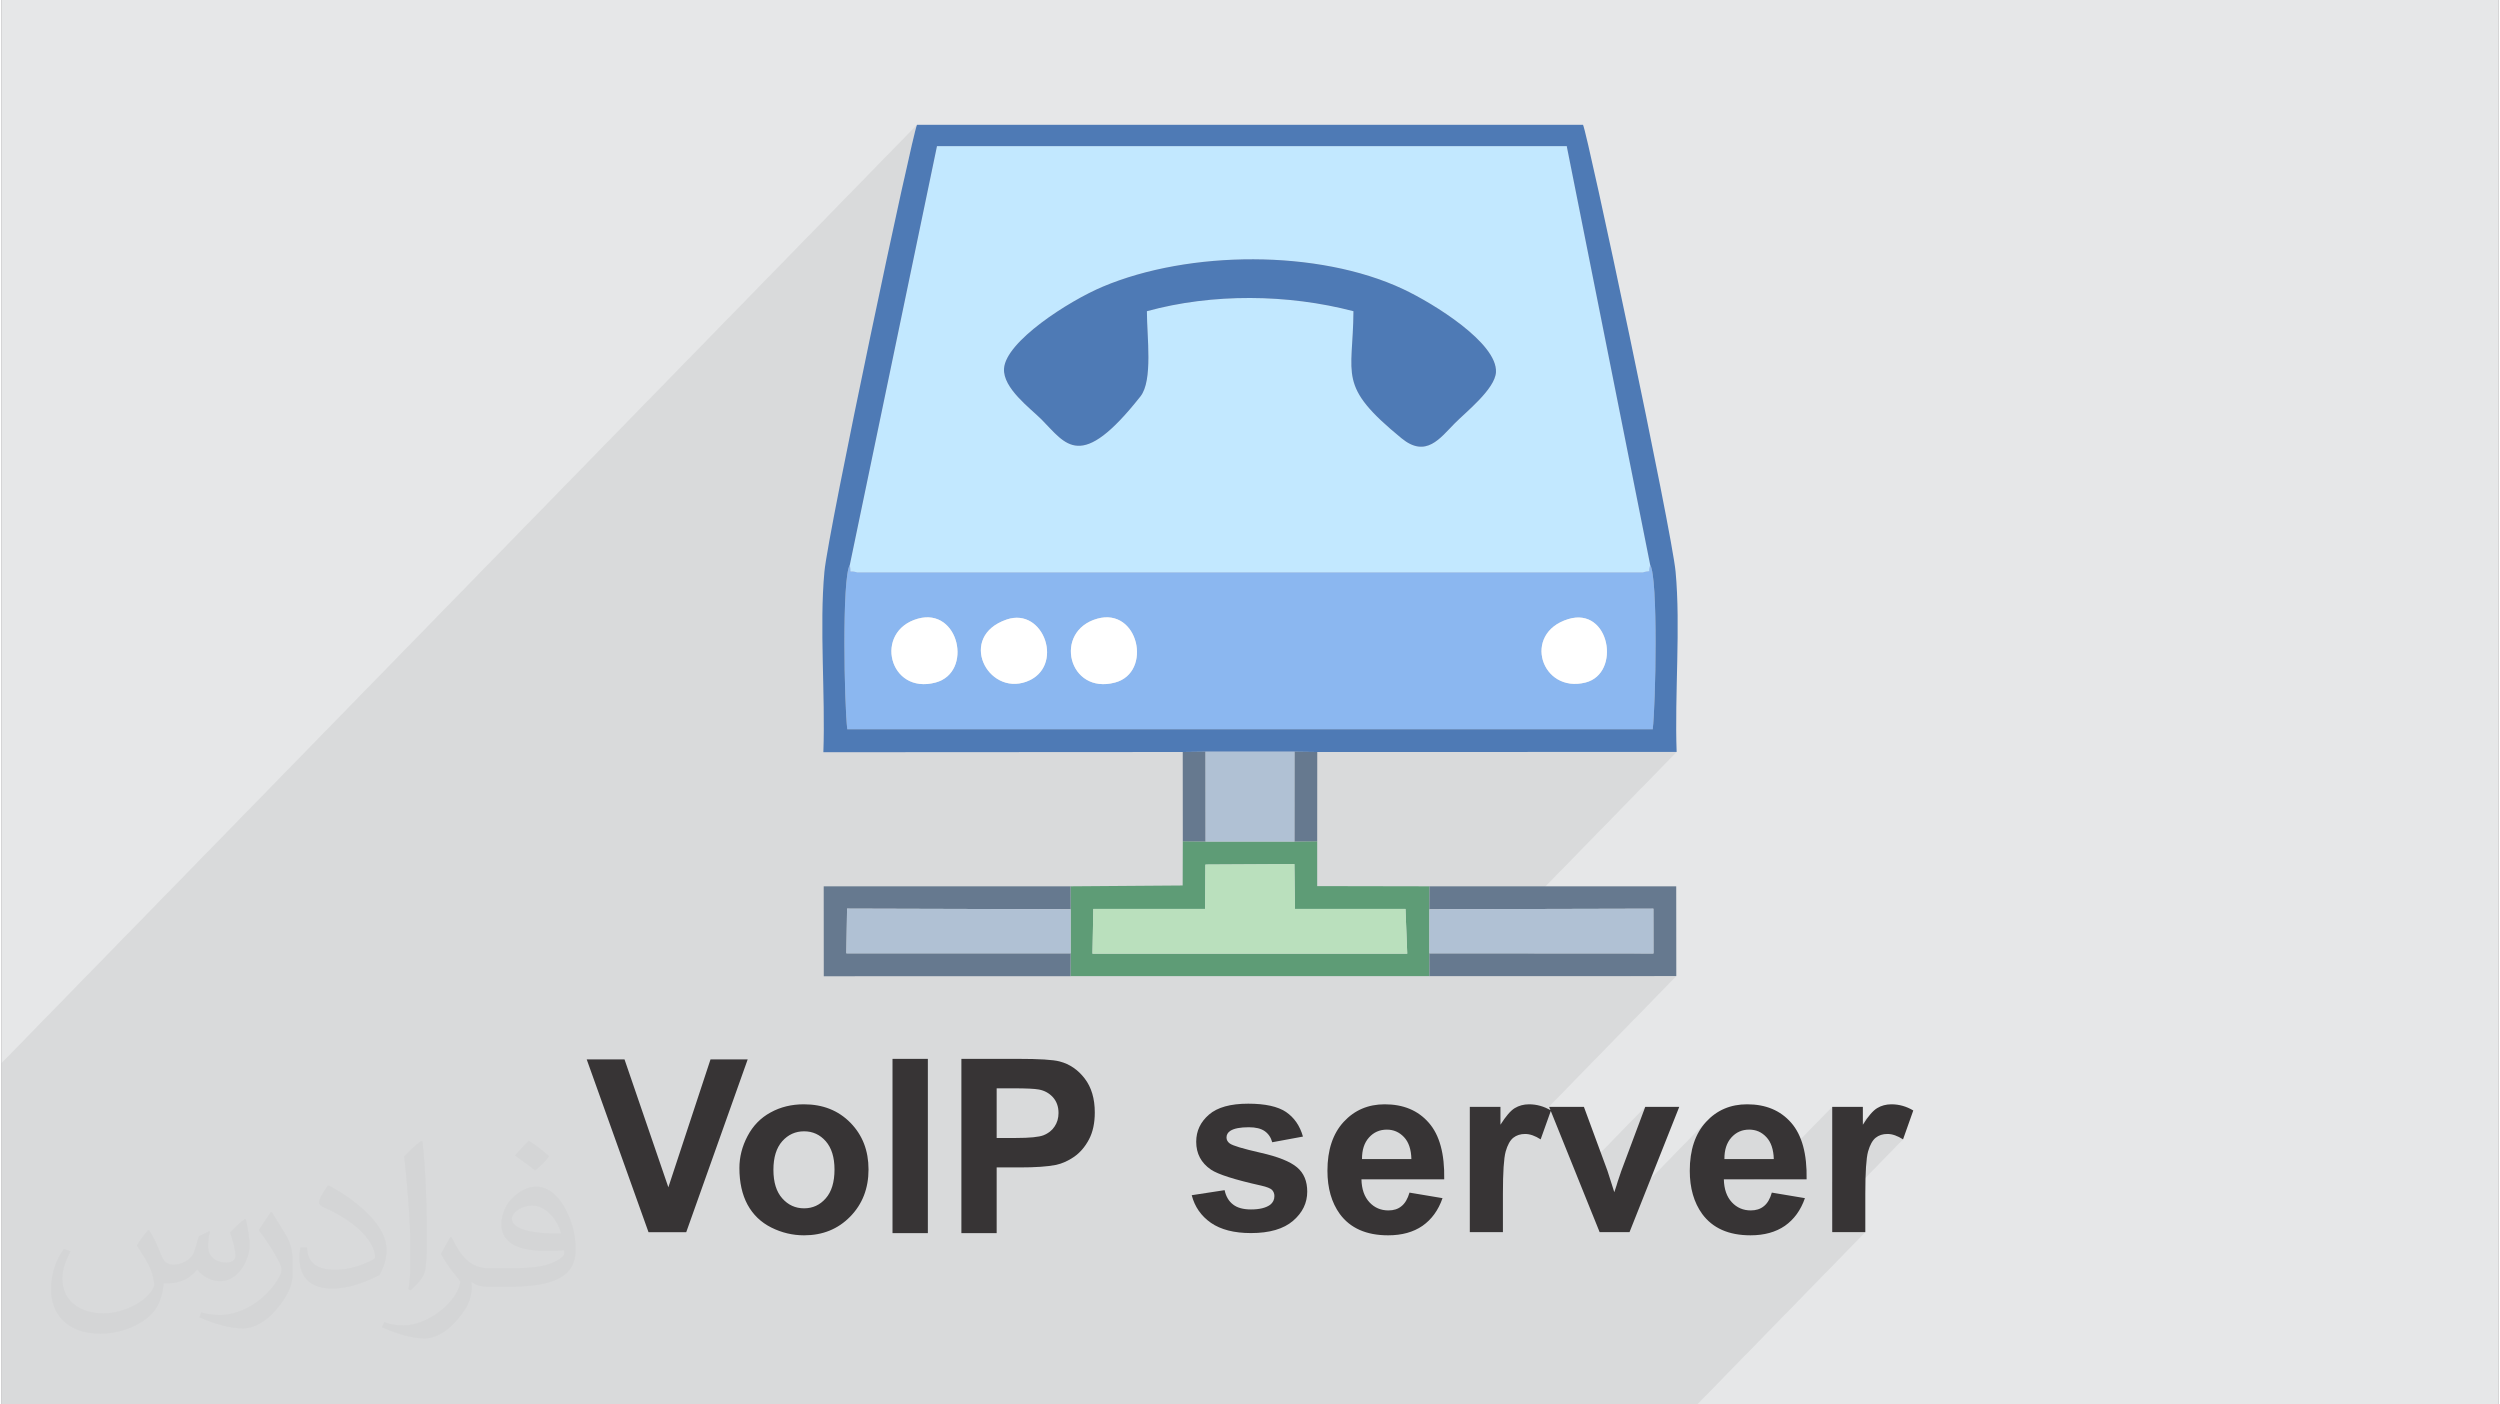 <?xml version="1.0" encoding="UTF-8"?>
<!DOCTYPE svg PUBLIC "-//W3C//DTD SVG 1.0//EN" "http://www.w3.org/TR/2001/REC-SVG-20010904/DTD/svg10.dtd">
<!-- Creator: CorelDRAW 2017 -->
<svg xmlns="http://www.w3.org/2000/svg" xml:space="preserve" width="356px" height="200px" version="1.0" style="shape-rendering:geometricPrecision; text-rendering:geometricPrecision; image-rendering:optimizeQuality; fill-rule:evenodd; clip-rule:evenodd"
viewBox="0 0 35600 20025"
 xmlns:xlink="http://www.w3.org/1999/xlink">
 <rect x="0" y="0" width="35600" height="20025" fill="#808080" stroke="none"/>
 <defs>
  <style type="text/css">
   <![CDATA[
    .fil6 {fill:#4E7AB5}
    .fil7 {fill:#5E9C76}
    .fil9 {fill:#66798F}
    .fil5 {fill:#8BB7F0}
    .fil10 {fill:#B0C1D4}
    .fil8 {fill:#BAE0BD}
    .fil4 {fill:#C2E8FF}
    .fil0 {fill:#E6E7E8}
    .fil11 {fill:white}
    .fil1 {fill:#373435;fill-rule:nonzero}
    .fil2 {fill:#373435;fill-opacity:0.031}
    .fil3 {fill:#373435;fill-opacity:0.078}
   ]]>
  </style>
 </defs>
 <g id="Layer_x0020_1">
  <path class="fil0" d="M0 0l35600 0 0 20025 -35600 0 0 -20025z"/>
  <path class="fil1" d="M16969 17041l469 -72c19,90 60,159 121,205 60,47 146,70 255,70 121,0 211,-22 273,-66 40,-31 61,-73 61,-125 0,-35 -12,-64 -34,-88 -23,-22 -75,-43 -155,-61 -377,-84 -615,-160 -716,-228 -140,-96 -210,-228 -210,-397 0,-154 61,-282 182,-387 120,-104 307,-156 560,-156 241,0 421,40 538,118 117,80 198,196 242,351l-438 81c-19,-69 -55,-122 -108,-159 -52,-36 -127,-55 -225,-55 -124,0 -212,17 -266,52 -36,24 -53,56 -53,94 0,34 15,62 46,85 43,32 188,75 437,132 249,56 423,125 522,208 98,82 146,198 146,347 0,161 -67,300 -202,416 -135,116 -335,175 -600,175 -240,0 -430,-49 -571,-146 -139,-97 -231,-228 -274,-394z"/>
  <path class="fil1" d="M12703 17582l0 -2485 504 0 0 2485 -504 0zm982 0l0 -2485 805 0c305,0 503,12 596,37 142,37 261,118 357,243 96,125 144,287 144,485 0,152 -28,280 -83,384 -55,104 -125,186 -210,246 -85,59 -172,98 -260,117 -120,24 -293,36 -519,36l-327 0 0 937 -503 0zm503 -2065l0 708 274 0c197,0 329,-13 395,-39 67,-27 119,-67 156,-123 38,-56 57,-120 57,-194 0,-91 -27,-165 -79,-224 -54,-59 -120,-96 -202,-111 -59,-11 -179,-17 -359,-17l-242 0z"/>
  <path class="fil2" d="M2102 17538c68,103 111,202 155,311 31,63 48,183 199,183 43,0 106,-14 162,-45 63,-33 112,-83 135,-159l61 -202 146 -71 9 9c-20,76 -24,149 -24,207 0,169 145,232 261,232 68,0 129,-33 129,-94 0,-81 -33,-217 -78,-338 68,-68 136,-136 214,-192l12 7c34,143 54,286 54,380 0,93 -42,196 -76,264 -70,131 -193,237 -344,237 -114,0 -240,-57 -327,-163l-5 0c-83,101 -208,193 -412,193l-62 0c-11,134 -40,230 -83,314 -121,237 -480,404 -817,404 -470,0 -705,-272 -705,-633 0,-222 73,-430 184,-576l92 36c-70,135 -116,262 -116,386 0,337 273,498 591,498 293,0 657,-187 722,-403 -24,-237 -114,-348 -250,-565 42,-72 96,-144 161,-220l12 0 0 0 0 0 0 0zm5414 -1274c99,63 196,136 291,221 -53,74 -119,142 -201,202 -95,-76 -189,-142 -286,-212 65,-75 131,-146 196,-211l0 0 0 0zm51 925c-161,0 -291,105 -291,183 0,167 320,219 702,217 -48,-196 -215,-400 -411,-400l0 0 0 0zm-359 894c209,0 390,-6 529,-40 155,-40 286,-118 286,-171 0,-15 0,-31 -6,-46 -87,8 -186,8 -274,8 -280,0 -496,-63 -581,-222 -22,-43 -36,-93 -36,-149 0,-152 65,-302 181,-405 98,-85 204,-139 313,-139 196,0 354,159 463,408 61,136 102,293 102,491 0,132 -37,242 -119,325 -153,149 -434,204 -865,204l-197 0 0 0 -51 0c-106,0 -184,-18 -244,-66l-10 0c2,25 5,49 5,72 0,97 -32,221 -97,319 -192,287 -399,411 -579,411 -182,0 -405,-70 -606,-161l36 -71c65,28 155,46 279,46 325,0 751,-313 805,-618 -13,-25 -34,-57 -65,-92 -96,-113 -156,-209 -212,-308 49,-94 93,-171 133,-239l17 -1c139,282 265,444 546,444l43 0 0 0 204 0 0 0 0 0 0 0zm-1406 299c24,-130 26,-276 26,-412l0 -202c0,-377 -48,-924 -87,-1281 68,-75 163,-160 238,-218l22 6c51,449 63,970 63,1450 0,126 -5,250 -18,340 -6,114 -71,200 -213,332l-31 -15 0 0 0 0 0 0zm-1447 -595c7,177 94,317 397,317 189,0 349,-49 526,-134 31,-14 48,-33 48,-49 0,-112 -84,-258 -227,-392 -138,-125 -323,-237 -495,-310 -58,-25 -77,-52 -77,-77 0,-52 68,-158 123,-235l20 -2c196,103 416,256 579,427 148,157 240,315 240,488 0,127 -39,249 -102,360 -216,110 -446,192 -673,192 -277,0 -466,-130 -466,-435 0,-33 0,-84 13,-150l94 0 0 0 0 0zm-500 -502l171 277c64,103 122,214 122,392l0 226c0,183 -117,379 -306,573 -147,132 -278,187 -400,187 -178,0 -385,-56 -622,-158l27 -70c74,21 162,37 269,37 341,-2 691,-252 850,-556 20,-35 26,-68 26,-91 0,-35 -18,-75 -34,-109 -86,-165 -184,-316 -290,-453 55,-89 111,-173 172,-258l15 3 0 0 0 0 0 0z"/>
  <path class="fil3" d="M22316 2083l-2 1 -8977 0 -472 484 5 -24 41 -181 36 -161 32 -138 27 -113 21 -87 16 -58 9 -27 -13052 13378 0 597 0 3996 0 156 0 119 148 0 1 0 266 0 209 0 498 0 2 0 906 0 104 0 82 0 39 0 389 0 22 0 645 0 46 0 55 0 130 0 525 0 397 0 49 0 76 0 35 0 69 0 118 0 120 0 226 0 150 0 458 0 4 0 146 0 571 0 37 0 304 0 25 0 96 0 122 0 1 0 22 0 271 0 105 0 296 0 166 0 102 0 50 0 270 0 5 0 235 0 79 0 157 0 55 0 82 0 41 0 275 0 50 0 24 0 130 0 49 0 86 0 33 0 29 0 530 0 18 0 35 0 69 0 234 0 36 0 201 0 109 0 8 0 385 0 105 0 125 0 9 0 278 0 2 0 75 0 37 0 36 0 21 0 289 0 125 0 192 0 18 0 287 0 217 0 27 0 292 0 25 0 302 0 188 0 107 0 16 0 69 0 251 0 39 0 365 0 337 0 63 0 578 0 32 0 441 0 398 0 33 0 108 0 331 0 78 0 73 0 160 0 2 0 40 0 312 0 50 0 78 0 7 0 330 0 281 0 472 0 287 0 745 0 330 0 17 0 425 0 136 0 474 0 430 0 109 0 331 0 78 0 232 0 3 0 40 0 311 0 51 0 415 0 281 0 472 0 2397 -2457 -472 0 0 -288 1010 -1035 -29 -18 -30 -16 -28 -13 -28 -11 -28 -8 -27 -6 -26 -4 -26 -1 -24 1 -24 2 -22 4 -22 6 -20 8 -20 9 -19 12 -17 12 -17 15 -603 618 0 -371 437 -448 28 -43 27 -39 27 -36 25 -31 25 -28 -569 584 0 -661 -1007 1033 -108 0 282 -289 -3 -50 -6 -47 -8 -44 -12 -40 -15 -38 -17 -34 -21 -32 -24 -28 -26 -25 -27 -22 -28 -18 -30 -15 -31 -12 -33 -9 -34 -5 -36 -1 -37 2 -36 5 -35 9 -32 12 -31 16 -29 19 -28 23 -612 628 -4 -37 -3 -91 4 -108 11 -102 18 -96 25 -90 33 -84 40 -78 47 -72 54 -66 -1522 1560 -96 -239 310 -319 10 -28 8 -25 8 -23 6 -20 6 -18 5 -16 3 -13 3 -10 6 -19 6 -19 7 -19 6 -19 6 -19 7 -18 7 -19 6 -19 341 -912 -969 994 -401 -994 -378 388 -7 1 2198 -2254 -641 0 315 -323 -1 -638 -1853 4 2185 -2239 -655 0 314 -323 8 -80 7 -111 7 -136 6 -157 5 -173 4 -186 3 -192 1 -196 -1 -193 -3 -187 -5 -176 -8 -161 -11 -140 -13 -116 0 -3 29 -30 -35 0 -10 -54 -20 -52 -1170 -5870 98 -101 -118 -1 0 0z"/>
  <g id="_1836684095104">
   <path class="fil4" d="M16330 4437c0,365 88,987 -92,1215 -856,1085 -1060,682 -1411,328 -159,-159 -551,-445 -534,-724 23,-386 918,-962 1406,-1168 1233,-521 3076,-533 4282,33 441,207 1349,771 1326,1186 -14,242 -434,572 -590,731 -206,208 -407,497 -755,212 -925,-757 -693,-880 -687,-1813 -937,-245 -2008,-257 -2945,0l0 0zm-4236 3618c29,147 -35,64 105,106l11372 0 -170 0c150,-45 60,37 105,-106l-1190 -5972 118 1 -9097 0 -1243 5971 0 0z"/>
   <path class="fil5" d="M22338 8827c593,-181 758,774 246,904 -630,160 -910,-701 -246,-904zm-6715 -6c589,-164 790,765 254,910 -666,180 -889,-731 -254,-910zm-2558 0c588,-164 789,765 253,910 -666,180 -889,-731 -253,-910zm1266 12c535,-183 833,683 281,886 -558,204 -987,-645 -281,-886zm9175 -778c-45,143 45,61 -105,106l170 0 -11372 0c-140,-42 -76,41 -105,-106 -115,183 -78,2003 -36,2343l11400 0 84 0c42,-340 79,-2160 -36,-2343l0 0z"/>
   <path class="fil6" d="M12094 8055l1243 -5971 9097 0 -118 -1 1190 5972c115,183 78,2003 36,2343l-84 0 -11400 0c-42,-340 -79,-2160 36,-2343l0 0zm4747 2667l322 -4 1274 0 322 4 5124 -1c-30,-812 58,-1786 -15,-2569 -53,-580 -1256,-6254 -1320,-6373l-9496 0c-65,122 -1267,5793 -1320,6373 -73,783 15,1757 -15,2573l5124 -3 0 0z"/>
   <path class="fil6" d="M16330 4437c937,-257 2008,-245 2945,0 -6,933 -238,1056 687,1813 348,285 549,-4 755,-212 156,-159 576,-489 590,-731 23,-415 -885,-979 -1326,-1186 -1206,-566 -3049,-554 -4282,-33 -488,206 -1383,782 -1406,1168 -17,279 375,565 534,724 351,354 555,757 1411,-328 180,-228 92,-850 92,-1215l0 0z"/>
   <path class="fil7" d="M15566 12959l1594 0 4 -632 1269 -7 8 639 1576 0 25 638 -4488 0 12 -638zm-325 -322l2 327 0 628 -2 326 5118 0 -2 -326 0 -628 2 -327 -1601 -3 0 -640 -322 4 -1272 0 -322 -4 -2 631 -1599 12z"/>
   <path class="fil8" d="M15554 13597l4488 0 -25 -638 -1576 0 -8 -639 -1269 7 -4 632 -1594 0 -12 638z"/>
   <path class="fil9" d="M15241 13918l2 -326 -3198 0 10 -637 3188 9 -2 -327 -3519 0 1 1282 3518 -1 0 0z"/>
   <path class="fil9" d="M20357 12964l3194 -8 1 638 -3195 -2 2 326 3519 -1 -1 -1280 -3518 0 -2 327 0 0z"/>
   <path class="fil10" d="M20357 13592l3195 2 -1 -638 -3194 8 0 628 0 0z"/>
   <path class="fil10" d="M15243 13592l0 -628 -3188 -9 -10 637 3198 0z"/>
   <path class="fil10" d="M17164 11998l1272 0 1 -1280 -1274 0 1 1280 0 0z"/>
   <path class="fil11" d="M13065 8821c-636,179 -413,1090 253,910 536,-145 335,-1074 -253,-910z"/>
   <path class="fil11" d="M15623 8821c-635,179 -412,1090 254,910 536,-145 335,-1074 -254,-910z"/>
   <path class="fil11" d="M22338 8827c-664,203 -384,1064 246,904 512,-130 347,-1085 -246,-904z"/>
   <path class="fil11" d="M14331 8833c-706,241 -277,1090 281,886 552,-203 254,-1069 -281,-886z"/>
   <path class="fil9" d="M16842 11994l322 4 -1 -1280 -322 4 1 1272 0 0z"/>
   <path class="fil9" d="M18436 11998l322 -4 1 -1272 -322 -4 -1 1280 0 0z"/>
  </g>
  <path class="fil1" d="M9224 17568l-881 -2463 539 0 625 1823 601 -1823 530 0 -876 2463 -538 0 0 0zm1296 -915c0,-157 39,-309 116,-455 78,-148 187,-260 329,-337 141,-78 299,-116 474,-116 270,0 491,87 664,263 172,176 258,397 258,666 0,270 -87,494 -261,672 -174,178 -393,267 -658,267 -163,0 -319,-37 -467,-111 -148,-74 -261,-183 -339,-326 -77,-143 -116,-317 -116,-523l0 0zm485 26c0,177 42,313 126,407 84,95 188,142 311,142 123,0 226,-47 309,-142 83,-94 125,-231 125,-411 0,-175 -42,-309 -125,-404 -83,-94 -186,-141 -309,-141 -123,0 -227,47 -311,141 -84,95 -126,231 -126,408zm9069 325l471 79c-60,173 -156,304 -286,395 -131,90 -294,135 -490,135 -310,0 -540,-102 -689,-305 -117,-162 -176,-368 -176,-616 0,-296 77,-528 231,-696 155,-168 350,-251 586,-251 265,0 475,87 628,263 154,175 227,444 220,807l-1180 0c3,140 41,248 114,327 72,78 163,116 271,116 74,0 136,-19 185,-60 51,-40 89,-105 115,-194l0 0zm27 -478c-3,-137 -38,-242 -105,-313 -68,-72 -149,-107 -245,-107 -103,0 -188,38 -255,113 -67,75 -100,177 -99,307l704 0zm1305 1042l-472 0 0 -1786 437 0 0 254c76,-120 143,-199 203,-236 61,-37 129,-55 205,-55 108,0 212,29 312,88l-147 412c-79,-51 -153,-77 -222,-77 -66,0 -122,18 -168,54 -46,37 -82,102 -109,197 -26,96 -39,295 -39,599l0 550zm1379 0l-720 -1786 496 0 336 912 97 304c26,-77 43,-128 49,-153 16,-50 33,-101 51,-151l341 -912 485 0 -709 1786 -426 0zm2455 -564l472 79c-60,173 -156,304 -286,395 -131,90 -295,135 -490,135 -311,0 -540,-102 -689,-305 -117,-162 -177,-368 -177,-616 0,-296 78,-528 232,-696 154,-168 350,-251 586,-251 265,0 474,87 628,263 153,175 227,444 220,807l-1180 0c3,140 41,248 114,327 72,78 163,116 270,116 74,0 136,-19 186,-60 51,-40 89,-105 114,-194l0 0zm28 -478c-4,-137 -39,-242 -106,-313 -67,-72 -148,-107 -245,-107 -102,0 -187,38 -254,113 -67,75 -100,177 -99,307l704 0zm1305 1042l-472 0 0 -1786 437 0 0 254c75,-120 143,-199 203,-236 60,-37 129,-55 205,-55 108,0 212,29 311,88l-146 412c-80,-51 -154,-77 -222,-77 -66,0 -123,18 -168,54 -46,37 -82,102 -109,197 -26,96 -39,295 -39,599l0 550z"/>
 </g>
</svg>

